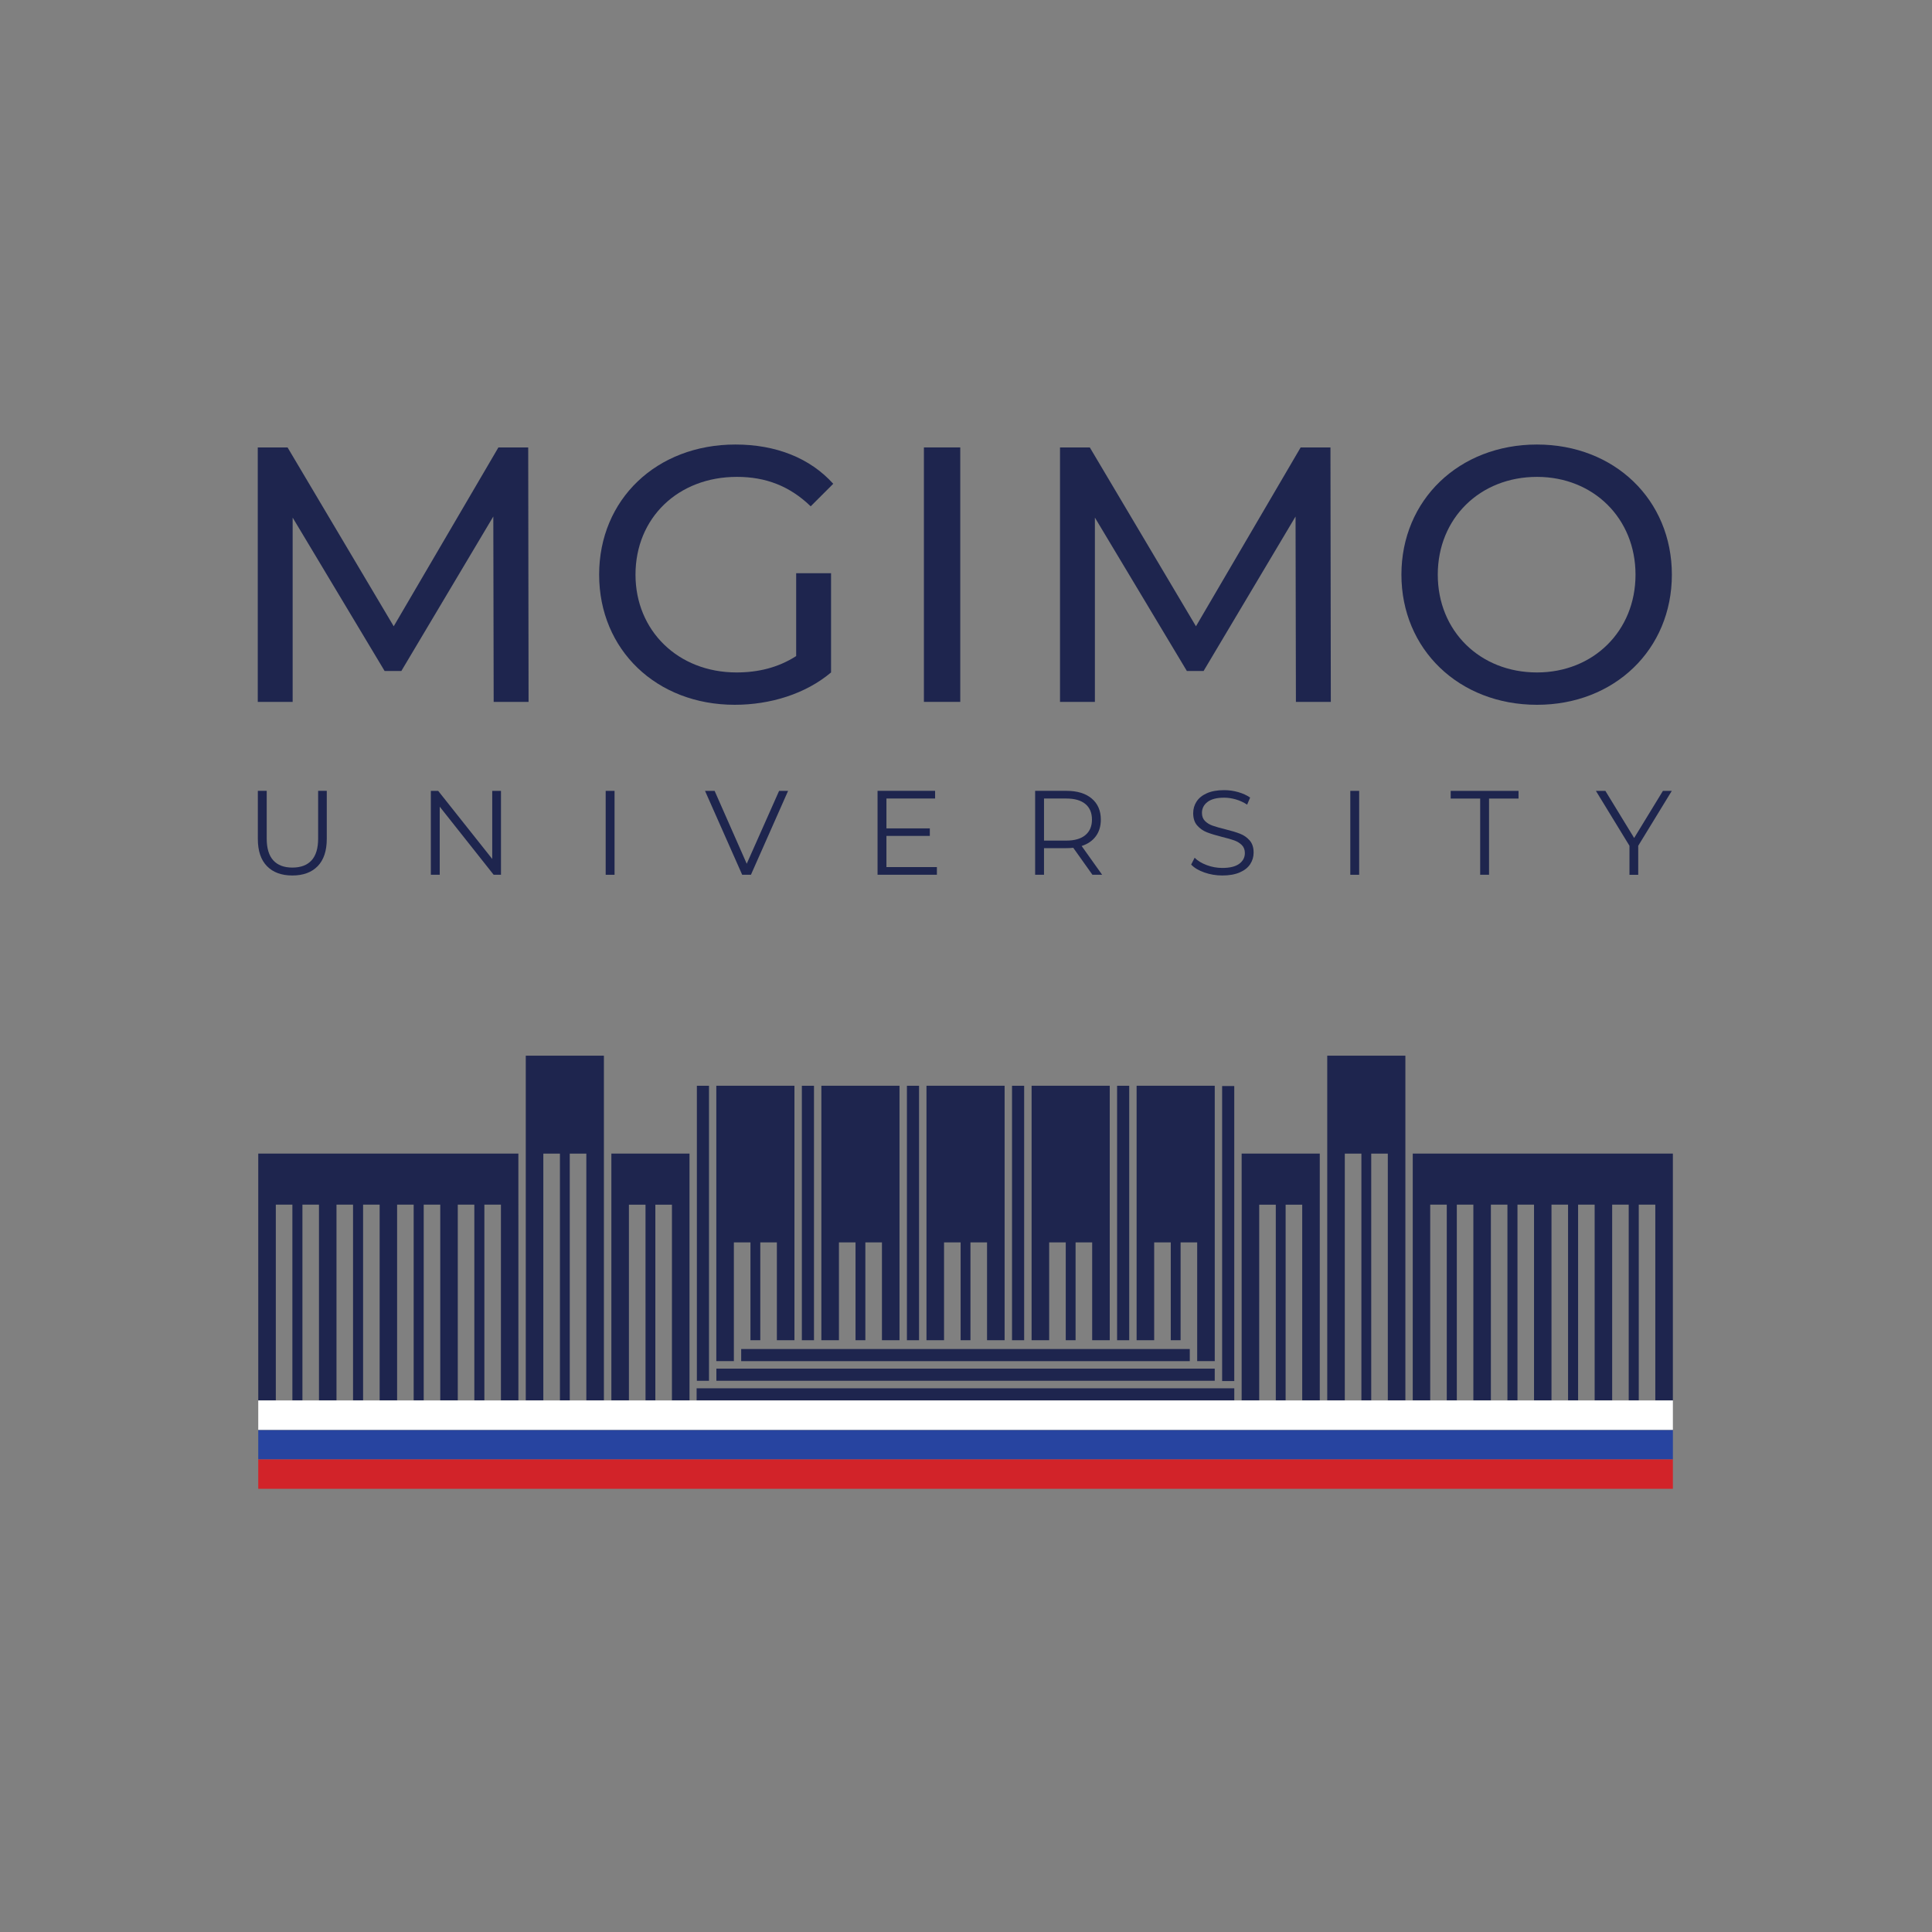 <?xml version="1.0" encoding="UTF-8"?> <svg xmlns="http://www.w3.org/2000/svg" version="1.1" viewBox="0 0 800 800" xml:space="preserve"><rect x="0" y="0" width="800" height="800" fill="#808080" stroke="none"/><defs><clipPath id="clipPath96"><path d="M 0,850.394 H 850.394 V 0 H 0 Z"></path></clipPath></defs><g transform="matrix(1.333 0 0 -1.333 0 800)"><g transform="matrix(.892 0 0 .892 -79.452 -82.362)"><path d="m335.98 387.03h-4.225v-102.74h4.225z" style="fill:#1e254e"></path><path d="m372.54 387.03h-4.225v-88.616h4.225z" style="fill:#1e254e"></path><path d="m409.13 387.03h-4.225v-88.616h4.225z" style="fill:#1e254e"></path><path d="m445.73 387.03h-4.225v-88.616h4.225z" style="fill:#1e254e"></path><path d="m482.32 387.03h-4.225v-88.616h4.225z" style="fill:#1e254e"></path><path d="m518.9 386.94h-4.225v-102.74h4.225z" style="fill:#1e254e"></path><path d="m347.19 291.13h156.22v4.225h-156.22z" style="fill:#1e254e"></path><path d="m338.55 284.3h173.55v4.225h-173.55z" style="fill:#1e254e"></path><path d="m331.67 277.45h187.24v4.225h-187.24z" style="fill:#1e254e"></path><g transform="translate(344.64 332.49)"><path d="m0 0h5.778v-34.07h3.422v34.07h5.778v-34.07h6.116v88.62h-27.21v-95.899h6.116z" style="fill:#1e254e"></path></g><g transform="translate(381.23 332.49)"><path d="m0 0h5.778v-34.07h3.422v34.07h5.778v-34.07h6.116v88.62h-27.21v-88.62h6.116z" style="fill:#1e254e"></path></g><g transform="translate(417.83 332.49)"><path d="m0 0h5.778v-34.07h3.422v34.07h5.778v-34.07h6.116v88.62h-27.21v-88.62h6.116z" style="fill:#1e254e"></path></g><g transform="translate(454.44 332.49)"><path d="m0 0h5.778v-34.07h3.422v34.07h5.778v-34.07h6.116v88.62h-27.21v-88.62h6.116z" style="fill:#1e254e"></path></g><g transform="translate(491.01 332.49)"><path d="m0 0h5.778v-34.07h3.422v34.07h5.778v-41.349h6.116v95.899h-27.21v-88.62h6.116z" style="fill:#1e254e"></path></g><g transform="translate(272.17 277.45)"><path d="m0 0h6.116v85.952h5.778v-85.952h3.422v85.952h5.778v-85.952h6.116v120.06h-27.21z" style="fill:#1e254e"></path></g><g transform="translate(301.98 277.45)"><path d="m0 0h6.116l-1e-3 68.172h5.777l2e-3 -68.172h3.422l-2e-3 68.172h5.778l2e-3 -68.172h6.116v85.958h-27.21z" style="fill:#1e254e"></path></g><g transform="translate(179.01 363.41)"><path d="m0 0 2e-3 -85.955h6.113v68.172h5.765v-68.172h3.499v68.172h5.765v-68.172h6.099v68.172h5.764v-68.172h3.5v68.172h5.764v-68.172h6.083v68.172h5.764v-68.172h3.499v68.172h5.765v-68.172h6.099v68.172h5.764v-68.172h3.499v68.172h5.765v-68.172h6.082l-4e-3 85.955z" style="fill:#1e254e"></path></g><g transform="translate(551.28 277.45)"><path d="m0 0h6.116v85.952h5.778v-85.952h3.422v85.952h5.778v-85.952h6.116v120.06h-27.21z" style="fill:#1e254e"></path></g><g transform="translate(521.47 277.45)"><path d="m0 0h6.116l2e-3 68.172h5.778l-2e-3 -68.172h3.422l2e-3 68.172h5.778l-2e-3 -68.172h6.116v85.958h-27.21z" style="fill:#1e254e"></path></g><g transform="translate(581.06 363.41)"><path d="m0 0-3e-3 -85.955h6.083v68.172h5.764v-68.172h3.499v68.172h5.764v-68.172h6.101v68.172h5.763v-68.172h3.499v68.172h5.764v-68.172h6.083v68.172h5.765v-68.172h3.499v68.172h5.764v-68.172h6.1v68.172h5.764v-68.172h3.499v68.172h5.764v-68.172h6.113l3e-3 85.955z" style="fill:#1e254e"></path></g><path d="m179.01 256.9h492.64v10.229h-492.64z" style="fill:#2744a0"></path><path d="m179.01 267.22h492.64v10.229h-492.64z" style="fill:#fff"></path><path d="m179.01 246.67h492.64v10.232h-492.64z" style="fill:#d22329"></path><g transform="translate(349.12 464.35)"><path d="m0 0-11.187 25.381h-3.34l12.943-29.223h3.046l12.94 29.223h-3.131z" style="fill:#1e254e"></path></g><g transform="translate(397.77 474.04)"><path d="m0 0h15.11v2.629h-15.11v10.395h16.947v2.671h-20.039v-29.223h20.667v2.674h-17.575z" style="fill:#1e254e"></path></g><path d="m300 460.51h3.089v29.224h-3.089z" style="fill:#1e254e"></path><g clip-path="url(#clipPath96)"><g transform="translate(199.86 473.12)"><path d="m0 0c0-3.398-0.766-5.928-2.296-7.6-1.531-1.669-3.755-2.504-6.679-2.504-2.894 0-5.109 0.835-6.637 2.504-1.531 1.672-2.296 4.202-2.296 7.6v16.614h-3.089v-16.74c0-4.148 1.057-7.306 3.173-9.477 2.113-2.169 5.064-3.256 8.849-3.256s6.726 1.087 8.831 3.256c2.098 2.171 3.152 5.329 3.152 9.477v16.74h-3.008z" style="fill:#1e254e"></path></g><g transform="translate(260.49 466.02)"><path d="m0 0-18.826 23.713h-2.549v-29.224h3.092v23.713l18.784-23.713h2.546v29.224h-3.047z" style="fill:#1e254e"></path></g><g transform="translate(658.16 473.32)"><path d="m0 0-10.02 16.407h-3.298l11.688-19.12v-10.104h3.05v10.104l11.688 19.12h-3.088z" style="fill:#1e254e"></path></g><g transform="translate(520.9 474.81)"><path d="m0 0c-1.321 0.514-3.053 1.036-5.196 1.564-1.81 0.448-3.25 0.858-4.322 1.234-1.072 0.375-1.96 0.918-2.671 1.627-0.709 0.711-1.063 1.648-1.063 2.818 0 1.558 0.645 2.831 1.939 3.819 1.293 0.987 3.221 1.482 5.784 1.482 1.336 0 2.698-0.201 4.088-0.603 1.393-0.405 2.702-1.012 3.926-1.816l1.045 2.461c-1.171 0.808-2.554 1.441-4.154 1.9-1.604 0.46-3.236 0.687-4.905 0.687-2.395 0-4.4-0.36-6.013-1.083-1.614-0.723-2.812-1.69-3.589-2.902-0.781-1.21-1.171-2.555-1.171-4.029 0-1.81 0.466-3.242 1.399-4.298 0.933-1.06 2.053-1.846 3.361-2.36 1.31-0.516 3.063-1.05 5.26-1.608 1.837-0.444 3.271-0.855 4.301-1.231 1.029-0.375 1.897-0.912 2.608-1.606 0.709-0.696 1.066-1.63 1.066-2.797 0-1.531-0.654-2.777-1.963-3.738-1.309-0.96-3.272-1.44-5.886-1.44-1.865 0-3.675 0.327-5.427 0.981-1.753 0.655-3.161 1.51-4.217 2.567l-1.21-2.378c1.083-1.143 2.623-2.062 4.613-2.755 1.987-0.697 4.07-1.044 6.241-1.044 2.392 0 4.409 0.354 6.054 1.065 1.642 0.709 2.857 1.669 3.65 2.879 0.796 1.212 1.192 2.554 1.192 4.028 0 1.783-0.46 3.194-1.378 4.238-0.919 1.045-2.038 1.822-3.362 2.338" style="fill:#1e254e"></path></g><path d="m559.31 460.51h3.089v29.224h-3.089z" style="fill:#1e254e"></path><g transform="translate(460.41 472.41)"><path d="m0 0h-7.765v14.654h7.765c2.894 0 5.105-0.633 6.636-1.9s2.297-3.083 2.297-5.448c0-2.311-0.766-4.106-2.297-5.385-1.531-1.281-3.742-1.921-6.636-1.921m10.29 1.525c1.155 1.573 1.734 3.5 1.734 5.781 0 3.115-1.059 5.565-3.175 7.348-2.113 1.78-5.037 2.671-8.765 2.671h-10.938v-29.223h3.089v9.269h7.849c0.808 0 1.585 0.042 2.338 0.126l6.679-9.395h3.379l-7.137 10.019c2.143 0.696 3.791 1.831 4.947 3.404" style="fill:#1e254e"></path></g><g transform="translate(594.27 487.06)"><path d="m0 0h10.269v-26.552h3.088v26.552h10.272v2.671h-23.629z" style="fill:#1e254e"></path></g><g transform="translate(262.64 609.33)"><path d="m0 0-36.458-62.284-36.965 62.284h-10.379v-88.614h12.15v64.181l32.027-53.42h5.824l32.027 53.801 0.126-64.562h12.154l-0.126 88.614z" style="fill:#1e254e"></path></g><g transform="translate(345.7 599.08)"><path d="m0 0c10.001 0 18.355-3.167 25.697-10.253l7.849 7.846c-8.102 8.99-20 13.672-34.054 13.672-27.468 0-47.47-19.114-47.47-45.319 0-26.203 20.002-45.318 47.219-45.318 12.405 0 24.685 3.797 33.546 11.265v34.561h-12.154v-28.864c-6.327-4.052-13.291-5.697-20.759-5.697-20.381 0-35.191 14.558-35.191 34.053 0 19.748 14.81 34.054 35.317 34.054" style="fill:#1e254e"></path></g><path d="m410.82 520.72h12.658v88.614h-12.658z" style="fill:#1e254e"></path><g transform="translate(624.33 530.97)"><path d="m0 0c-19.874 0-34.557 14.432-34.557 34.054 0 19.621 14.683 34.053 34.557 34.053 19.622 0 34.306-14.432 34.306-34.053 0-19.622-14.684-34.054-34.306-34.054m46.964 34.054c0 26.078-20 45.318-46.964 45.318-27.215 0-47.218-19.366-47.218-45.318 0-25.95 20.003-45.319 47.218-45.319 26.964 0 46.964 19.241 46.964 45.319" style="fill:#1e254e"></path></g><g transform="translate(542.02 609.33)"><path d="m0 0-36.458-62.284-36.965 62.284h-10.379v-88.614h12.15v64.181l32.027-53.42h5.824l32.027 53.801 0.126-64.562h12.154l-0.126 88.614z" style="fill:#1e254e"></path></g></g></g></g></svg> 